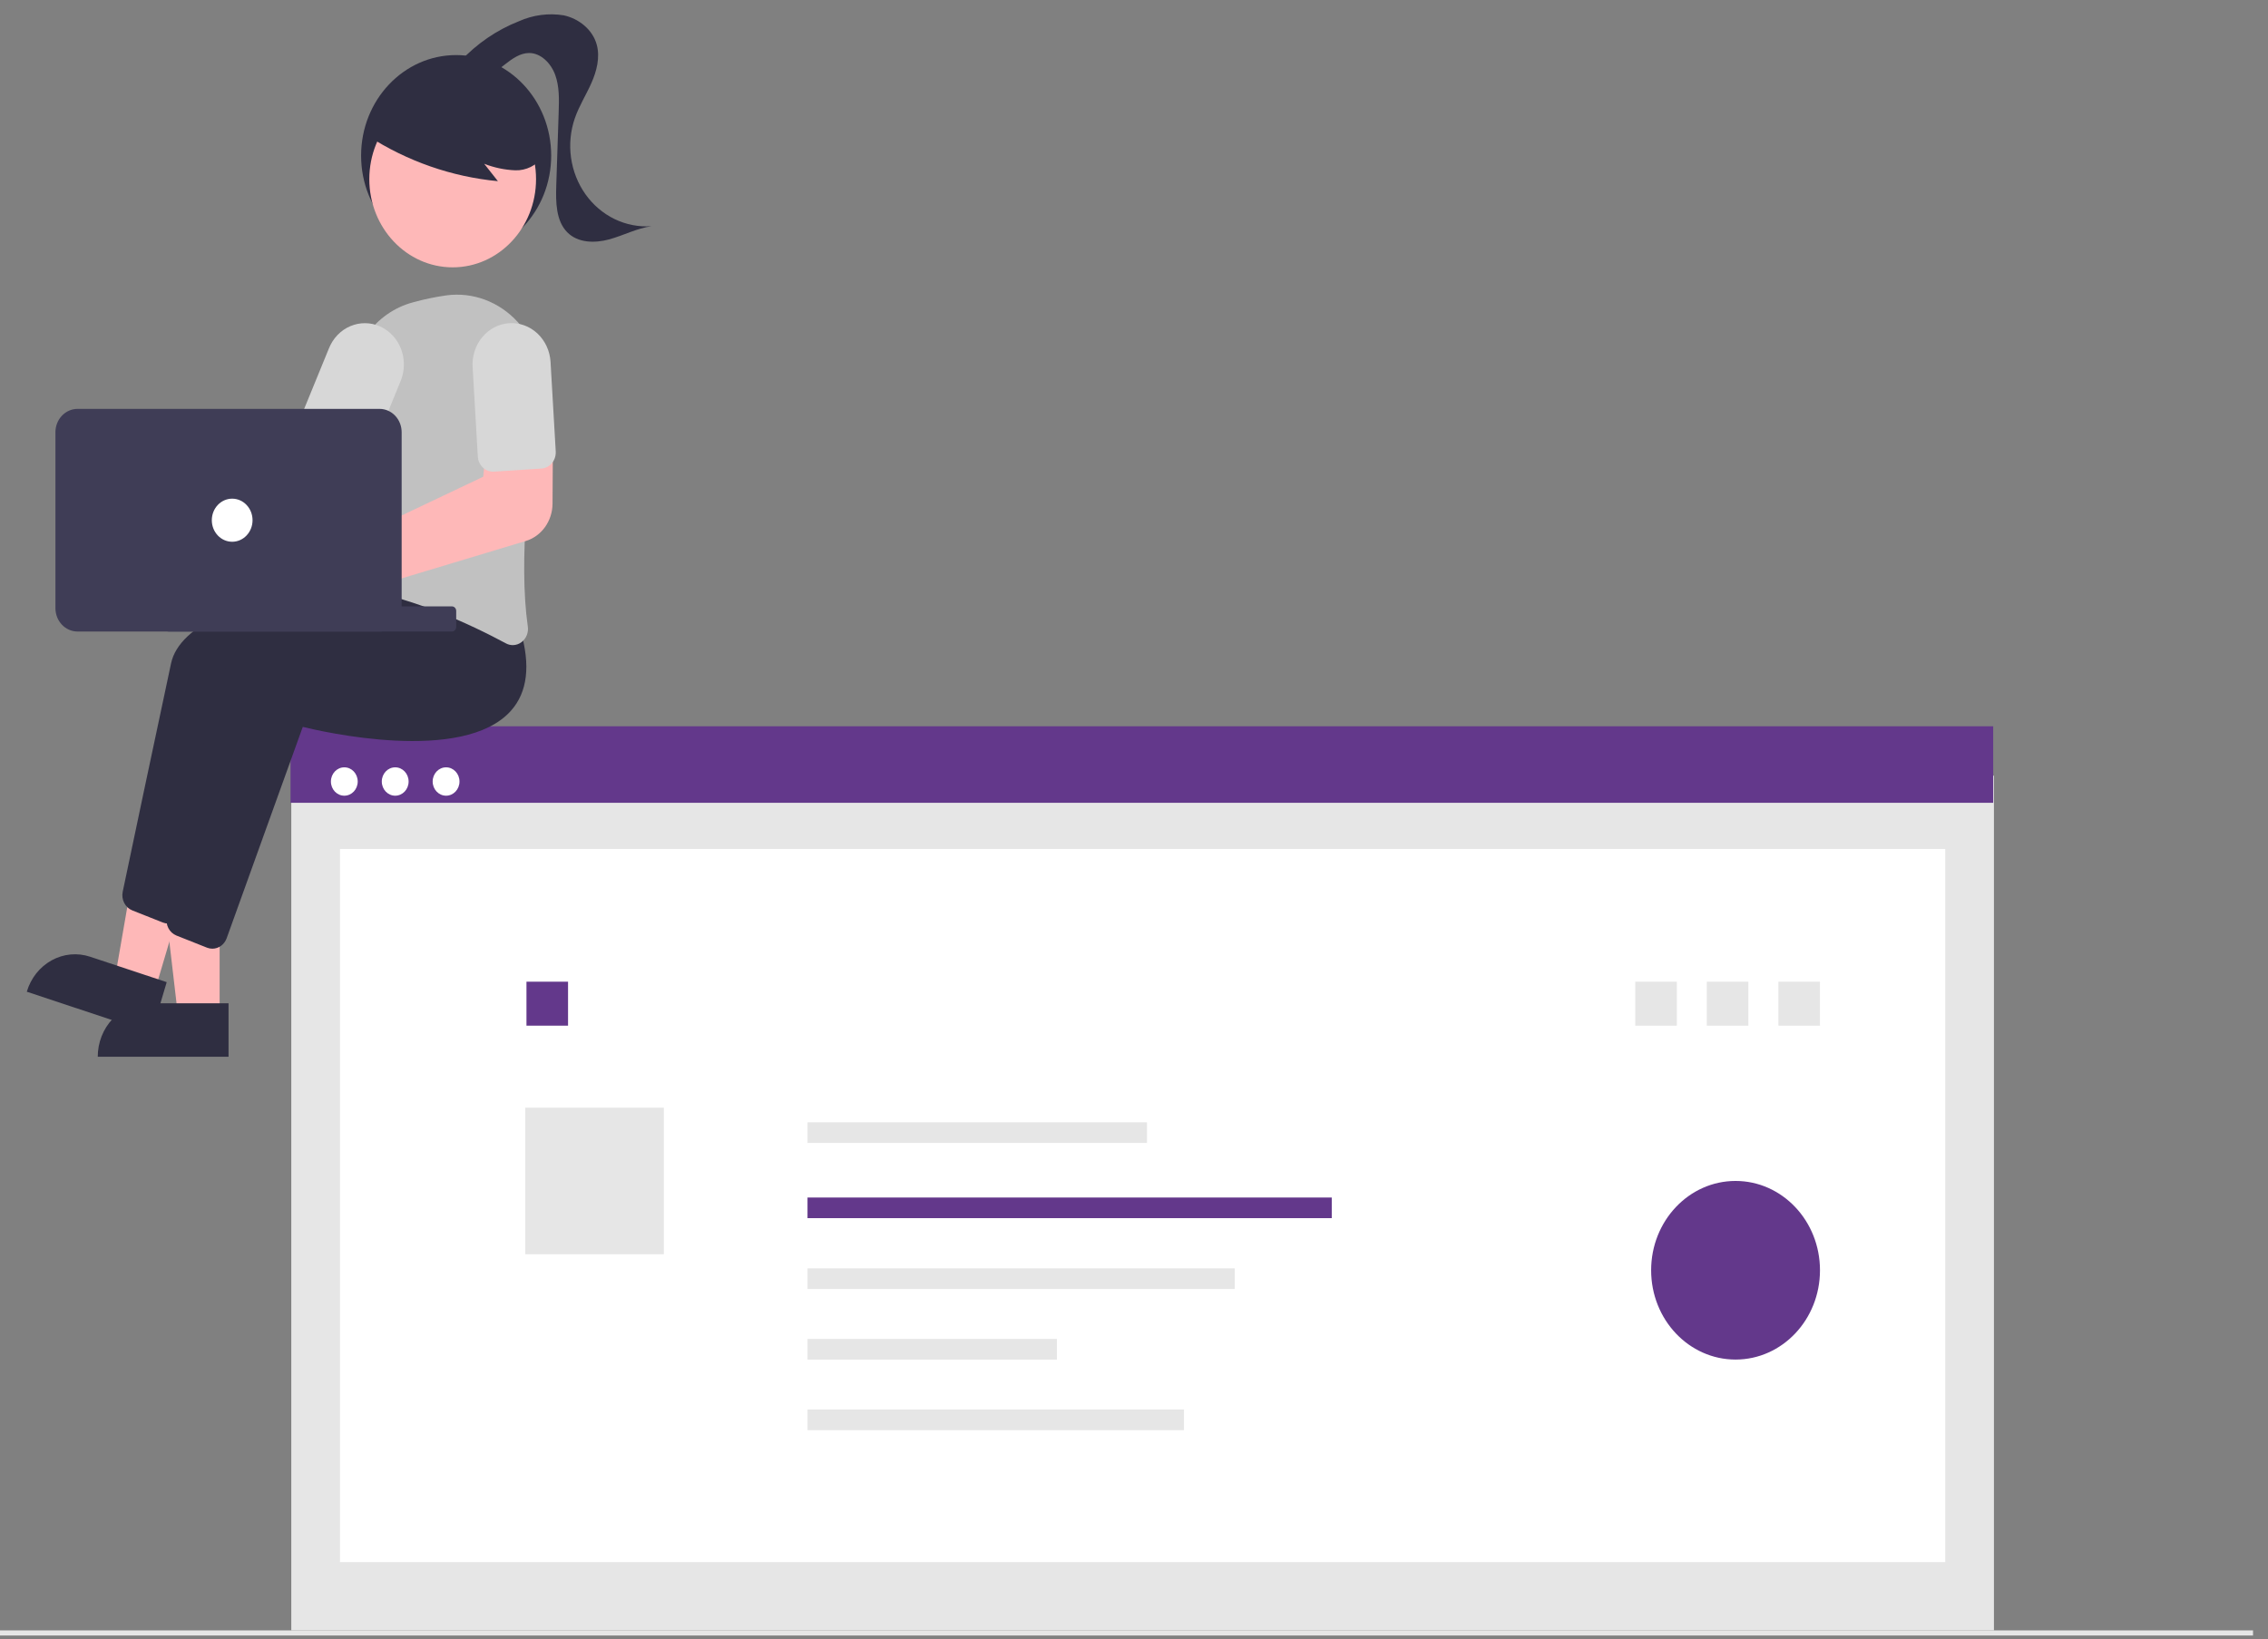 <svg width="148" height="107" viewBox="0 0 148 107" fill="none" xmlns="http://www.w3.org/2000/svg">
<rect x="0" y="0" width="148" height="107" fill="#808080" stroke="none"/>
<path d="M130.116 50.626H19.008V106.413H130.116V50.626Z" fill="#E6E6E6"/>
<path d="M126.94 55.41H22.186V101.955H126.94V55.41Z" fill="white"/>
<path d="M109.422 64.073H106.709V66.943H109.422V64.073Z" fill="#E6E6E6"/>
<path d="M37.068 64.073H34.355V66.943H37.068V64.073Z" fill="#63388B"/>
<path d="M43.319 72.295H34.277V81.862H43.319V72.295Z" fill="#E6E6E6"/>
<path d="M130.067 47.403H18.959V52.397H130.067V47.403Z" fill="#63388B"/>
<path d="M22.469 51.934C22.952 51.934 23.343 51.519 23.343 51.008C23.343 50.497 22.952 50.082 22.469 50.082C21.985 50.082 21.594 50.497 21.594 51.008C21.594 51.519 21.985 51.934 22.469 51.934Z" fill="white"/>
<path d="M25.789 51.934C26.272 51.934 26.664 51.519 26.664 51.008C26.664 50.497 26.272 50.082 25.789 50.082C25.306 50.082 24.914 50.497 24.914 51.008C24.914 51.519 25.306 51.934 25.789 51.934Z" fill="white"/>
<path d="M29.109 51.934C29.592 51.934 29.984 51.519 29.984 51.008C29.984 50.497 29.592 50.082 29.109 50.082C28.626 50.082 28.234 50.497 28.234 51.008C28.234 51.519 28.626 51.934 29.109 51.934Z" fill="white"/>
<path d="M147.023 106.413H0V106.747H147.023V106.413Z" fill="#E6E6E6"/>
<path d="M74.848 73.252H52.695V74.597H74.848V73.252Z" fill="#E6E6E6"/>
<path d="M86.905 78.16H52.695V79.506H86.905V78.16Z" fill="#63388B"/>
<path d="M80.575 82.784H52.695V84.13H80.575V82.784Z" fill="#E6E6E6"/>
<path d="M68.971 87.391H52.695V88.737H68.971V87.391Z" fill="#E6E6E6"/>
<path d="M77.26 91.998H52.695V93.343H77.26V91.998Z" fill="#E6E6E6"/>
<path d="M114.091 64.073H111.379V66.943H114.091V64.073Z" fill="#E6E6E6"/>
<path d="M118.763 64.073H116.051V66.943H118.763V64.073Z" fill="#E6E6E6"/>
<path opacity="0.997" d="M113.255 88.736C116.297 88.736 118.764 86.127 118.764 82.907C118.764 79.688 116.297 77.078 113.255 77.078C110.212 77.078 107.746 79.688 107.746 82.907C107.746 86.127 110.212 88.736 113.255 88.736Z" fill="#63388B"/>
<path d="M29.766 16.718C33.192 16.718 35.968 13.78 35.968 10.156C35.968 6.532 33.192 3.594 29.766 3.594C26.341 3.594 23.564 6.532 23.564 10.156C23.564 13.78 26.341 16.718 29.766 16.718Z" fill="#2F2E41"/>
<path d="M14.332 66.305H11.616L10.324 55.222H14.332L14.332 66.305Z" fill="#FEB8B8"/>
<path d="M9.676 65.484H14.914V68.973H6.379C6.379 68.048 6.726 67.16 7.345 66.506C7.963 65.852 8.802 65.484 9.676 65.484Z" fill="#2F2E41"/>
<path d="M10.093 64.701L7.502 63.841L9.405 52.857L13.229 54.127L10.093 64.701Z" fill="#FEB8B8"/>
<path d="M5.881 62.444L10.878 64.103L9.891 67.432L1.748 64.728C1.878 64.291 2.087 63.885 2.365 63.533C2.643 63.182 2.984 62.892 3.368 62.68C3.752 62.468 4.171 62.338 4.602 62.297C5.034 62.257 5.468 62.306 5.882 62.444L5.881 62.444Z" fill="#2F2E41"/>
<path d="M10.976 60.279C10.858 60.279 10.74 60.256 10.629 60.212L8.631 59.419C8.406 59.33 8.22 59.157 8.106 58.934C7.991 58.711 7.956 58.452 8.007 58.204C8.51 55.811 10.224 47.664 11.163 43.295C12.276 38.111 28.516 37.148 29.207 37.11L29.264 37.107L31.09 39.535C31.751 41.78 31.541 43.531 30.469 44.74C27.338 48.267 17.992 46.078 16.878 45.801L11.91 59.6C11.838 59.8 11.71 59.971 11.543 60.093C11.377 60.214 11.179 60.279 10.977 60.279H10.976Z" fill="#2F2E41"/>
<path d="M13.857 61.919C13.738 61.919 13.62 61.897 13.509 61.853L11.511 61.06C11.287 60.97 11.101 60.798 10.986 60.575C10.872 60.352 10.837 60.093 10.888 59.845C11.391 57.452 13.105 49.305 14.044 44.935C15.157 39.752 31.397 38.789 32.088 38.75L32.145 38.747L33.971 41.176C34.631 43.421 34.422 45.172 33.349 46.381C30.219 49.907 20.872 47.719 19.758 47.442L14.79 61.24C14.717 61.44 14.589 61.612 14.423 61.733C14.256 61.854 14.059 61.919 13.857 61.919L13.857 61.919Z" fill="#2F2E41"/>
<path d="M8.076 28.164C8.149 28.268 8.214 28.378 8.272 28.493L19.196 29.711L20.769 27.429L24.333 29.49L21.244 35.026L7.846 31.412C7.508 31.761 7.078 31.992 6.612 32.076C6.147 32.159 5.669 32.091 5.241 31.88C4.813 31.669 4.456 31.325 4.217 30.894C3.979 30.463 3.87 29.965 3.905 29.467C3.94 28.969 4.118 28.494 4.414 28.105C4.711 27.716 5.112 27.432 5.565 27.291C6.018 27.15 6.501 27.157 6.949 27.313C7.398 27.469 7.791 27.766 8.076 28.164L8.076 28.164Z" fill="#FEB8B8"/>
<path d="M33.463 42.106C33.305 42.106 33.149 42.066 33.009 41.989C30.825 40.814 26.571 38.778 22.626 38.352C22.491 38.338 22.36 38.295 22.242 38.224C22.124 38.153 22.022 38.057 21.941 37.942C21.858 37.826 21.799 37.693 21.767 37.551C21.735 37.41 21.732 37.263 21.756 37.12C22.112 35.035 22.928 29.726 22.823 25.471C22.792 24.163 23.183 22.882 23.931 21.84C24.679 20.798 25.74 20.056 26.939 19.736C27.661 19.535 28.394 19.382 29.134 19.278C29.985 19.164 30.849 19.263 31.658 19.566C32.466 19.869 33.196 20.368 33.79 21.023C34.383 21.678 34.823 22.471 35.075 23.339C35.327 24.207 35.383 25.125 35.239 26.019C34.535 30.429 33.826 36.587 34.442 40.886C34.471 41.079 34.448 41.276 34.377 41.456C34.306 41.636 34.189 41.791 34.039 41.906C33.872 42.035 33.67 42.105 33.463 42.106Z" fill="#C1C1C1"/>
<path d="M23.026 30.89C22.89 30.89 22.755 30.86 22.63 30.803L19.784 29.5C19.542 29.388 19.351 29.18 19.254 28.92C19.156 28.66 19.161 28.369 19.265 28.113L21.465 22.736C21.596 22.41 21.786 22.114 22.024 21.866C22.263 21.618 22.545 21.422 22.855 21.29C23.166 21.157 23.497 21.09 23.832 21.093C24.166 21.096 24.497 21.169 24.805 21.307C25.113 21.446 25.392 21.647 25.627 21.899C25.861 22.152 26.046 22.45 26.172 22.779C26.297 23.107 26.36 23.458 26.357 23.812C26.354 24.166 26.285 24.515 26.155 24.841C26.15 24.853 26.145 24.865 26.14 24.877L23.941 30.254C23.863 30.443 23.735 30.604 23.573 30.716C23.41 30.829 23.22 30.89 23.026 30.89Z" fill="#D7D7D7"/>
<path d="M29.54 17.449C32.544 17.449 34.98 14.871 34.98 11.692C34.98 8.513 32.544 5.936 29.54 5.936C26.535 5.936 24.1 8.513 24.1 11.692C24.1 14.871 26.535 17.449 29.54 17.449Z" fill="#FEB8B8"/>
<path d="M24.002 8.864C26.579 10.528 29.484 11.541 32.491 11.824L31.596 10.689C32.248 10.944 32.933 11.088 33.628 11.116C33.975 11.127 34.32 11.051 34.635 10.895C34.95 10.739 35.226 10.507 35.441 10.218C35.616 9.918 35.721 9.577 35.745 9.225C35.769 8.873 35.712 8.52 35.58 8.196C35.307 7.55 34.882 6.988 34.347 6.565C33.397 5.77 32.276 5.236 31.084 5.01C29.892 4.785 28.666 4.875 27.515 5.273C26.725 5.522 26.018 6.002 25.474 6.658C24.958 7.331 23.965 7.931 24.229 8.751L24.002 8.864Z" fill="#2F2E41"/>
<path d="M30.025 4.014C31.11 2.85 32.422 1.952 33.87 1.383C34.789 0.974 35.797 0.841 36.782 1C37.754 1.207 38.673 1.918 38.944 2.927C39.165 3.752 38.937 4.64 38.593 5.417C38.249 6.194 37.79 6.913 37.511 7.719C37.227 8.541 37.142 9.425 37.263 10.29C37.384 11.156 37.707 11.976 38.203 12.676C38.7 13.375 39.353 13.933 40.105 14.298C40.857 14.662 41.683 14.823 42.508 14.764C41.553 14.9 40.673 15.374 39.74 15.627C38.807 15.879 37.706 15.863 37.012 15.155C36.278 14.407 36.264 13.19 36.299 12.112L36.457 7.306C36.484 6.489 36.507 5.646 36.228 4.883C35.95 4.12 35.288 3.453 34.516 3.46C33.93 3.465 33.412 3.841 32.942 4.211C32.473 4.581 31.976 4.976 31.392 5.031C30.809 5.086 30.143 4.63 30.187 4.011" fill="#2F2E41"/>
<path d="M20.393 40.627C20.033 40.626 19.677 40.541 19.352 40.378C19.026 40.214 18.738 39.976 18.51 39.681C18.282 39.386 18.118 39.041 18.031 38.671C17.944 38.301 17.936 37.915 18.006 37.541C18.077 37.167 18.226 36.814 18.441 36.508C18.656 36.202 18.933 35.95 19.251 35.771C19.569 35.592 19.921 35.489 20.281 35.471C20.641 35.453 21 35.52 21.333 35.666C21.433 35.711 21.53 35.763 21.623 35.822L31.534 31.115L31.812 28.271L36.084 28.15L36.056 32.885C36.051 33.433 35.878 33.965 35.565 34.402C35.251 34.839 34.812 35.157 34.314 35.309L22.726 38.799C22.703 38.88 22.677 38.96 22.646 39.038C22.461 39.508 22.148 39.909 21.747 40.192C21.346 40.474 20.876 40.626 20.395 40.627L20.393 40.627Z" fill="#FEB8B8"/>
<path d="M35.722 30.47C35.6 30.535 35.467 30.573 35.331 30.582L32.236 30.783C31.973 30.8 31.713 30.706 31.515 30.52C31.317 30.335 31.197 30.074 31.18 29.795L30.841 23.947C30.8 23.234 31.028 22.533 31.476 21.998C31.923 21.463 32.553 21.138 33.227 21.094C33.901 21.05 34.563 21.291 35.069 21.764C35.575 22.237 35.883 22.903 35.926 23.616L36.265 29.464C36.277 29.67 36.232 29.874 36.136 30.053C36.039 30.232 35.895 30.377 35.722 30.47Z" fill="#D7D7D7"/>
<path d="M29.489 39.577H11.002C10.846 39.577 10.721 39.71 10.721 39.874V40.921C10.721 41.085 10.846 41.218 11.002 41.218H29.489C29.644 41.218 29.77 41.085 29.77 40.921V39.874C29.77 39.71 29.644 39.577 29.489 39.577Z" fill="#3F3D56"/>
<path d="M3.617 39.695V28.21C3.618 27.807 3.769 27.419 4.039 27.134C4.309 26.848 4.675 26.688 5.057 26.687H24.77C25.152 26.688 25.518 26.848 25.788 27.134C26.058 27.419 26.21 27.807 26.21 28.21V39.695C26.21 40.099 26.058 40.486 25.788 40.772C25.518 41.057 25.152 41.218 24.77 41.218H5.057C4.675 41.218 4.309 41.057 4.039 40.772C3.769 40.486 3.618 40.099 3.617 39.695Z" fill="#3F3D56"/>
<path d="M15.151 35.359C15.885 35.359 16.48 34.73 16.48 33.953C16.48 33.176 15.885 32.547 15.151 32.547C14.417 32.547 13.822 33.176 13.822 33.953C13.822 34.73 14.417 35.359 15.151 35.359Z" fill="white"/>
</svg>
